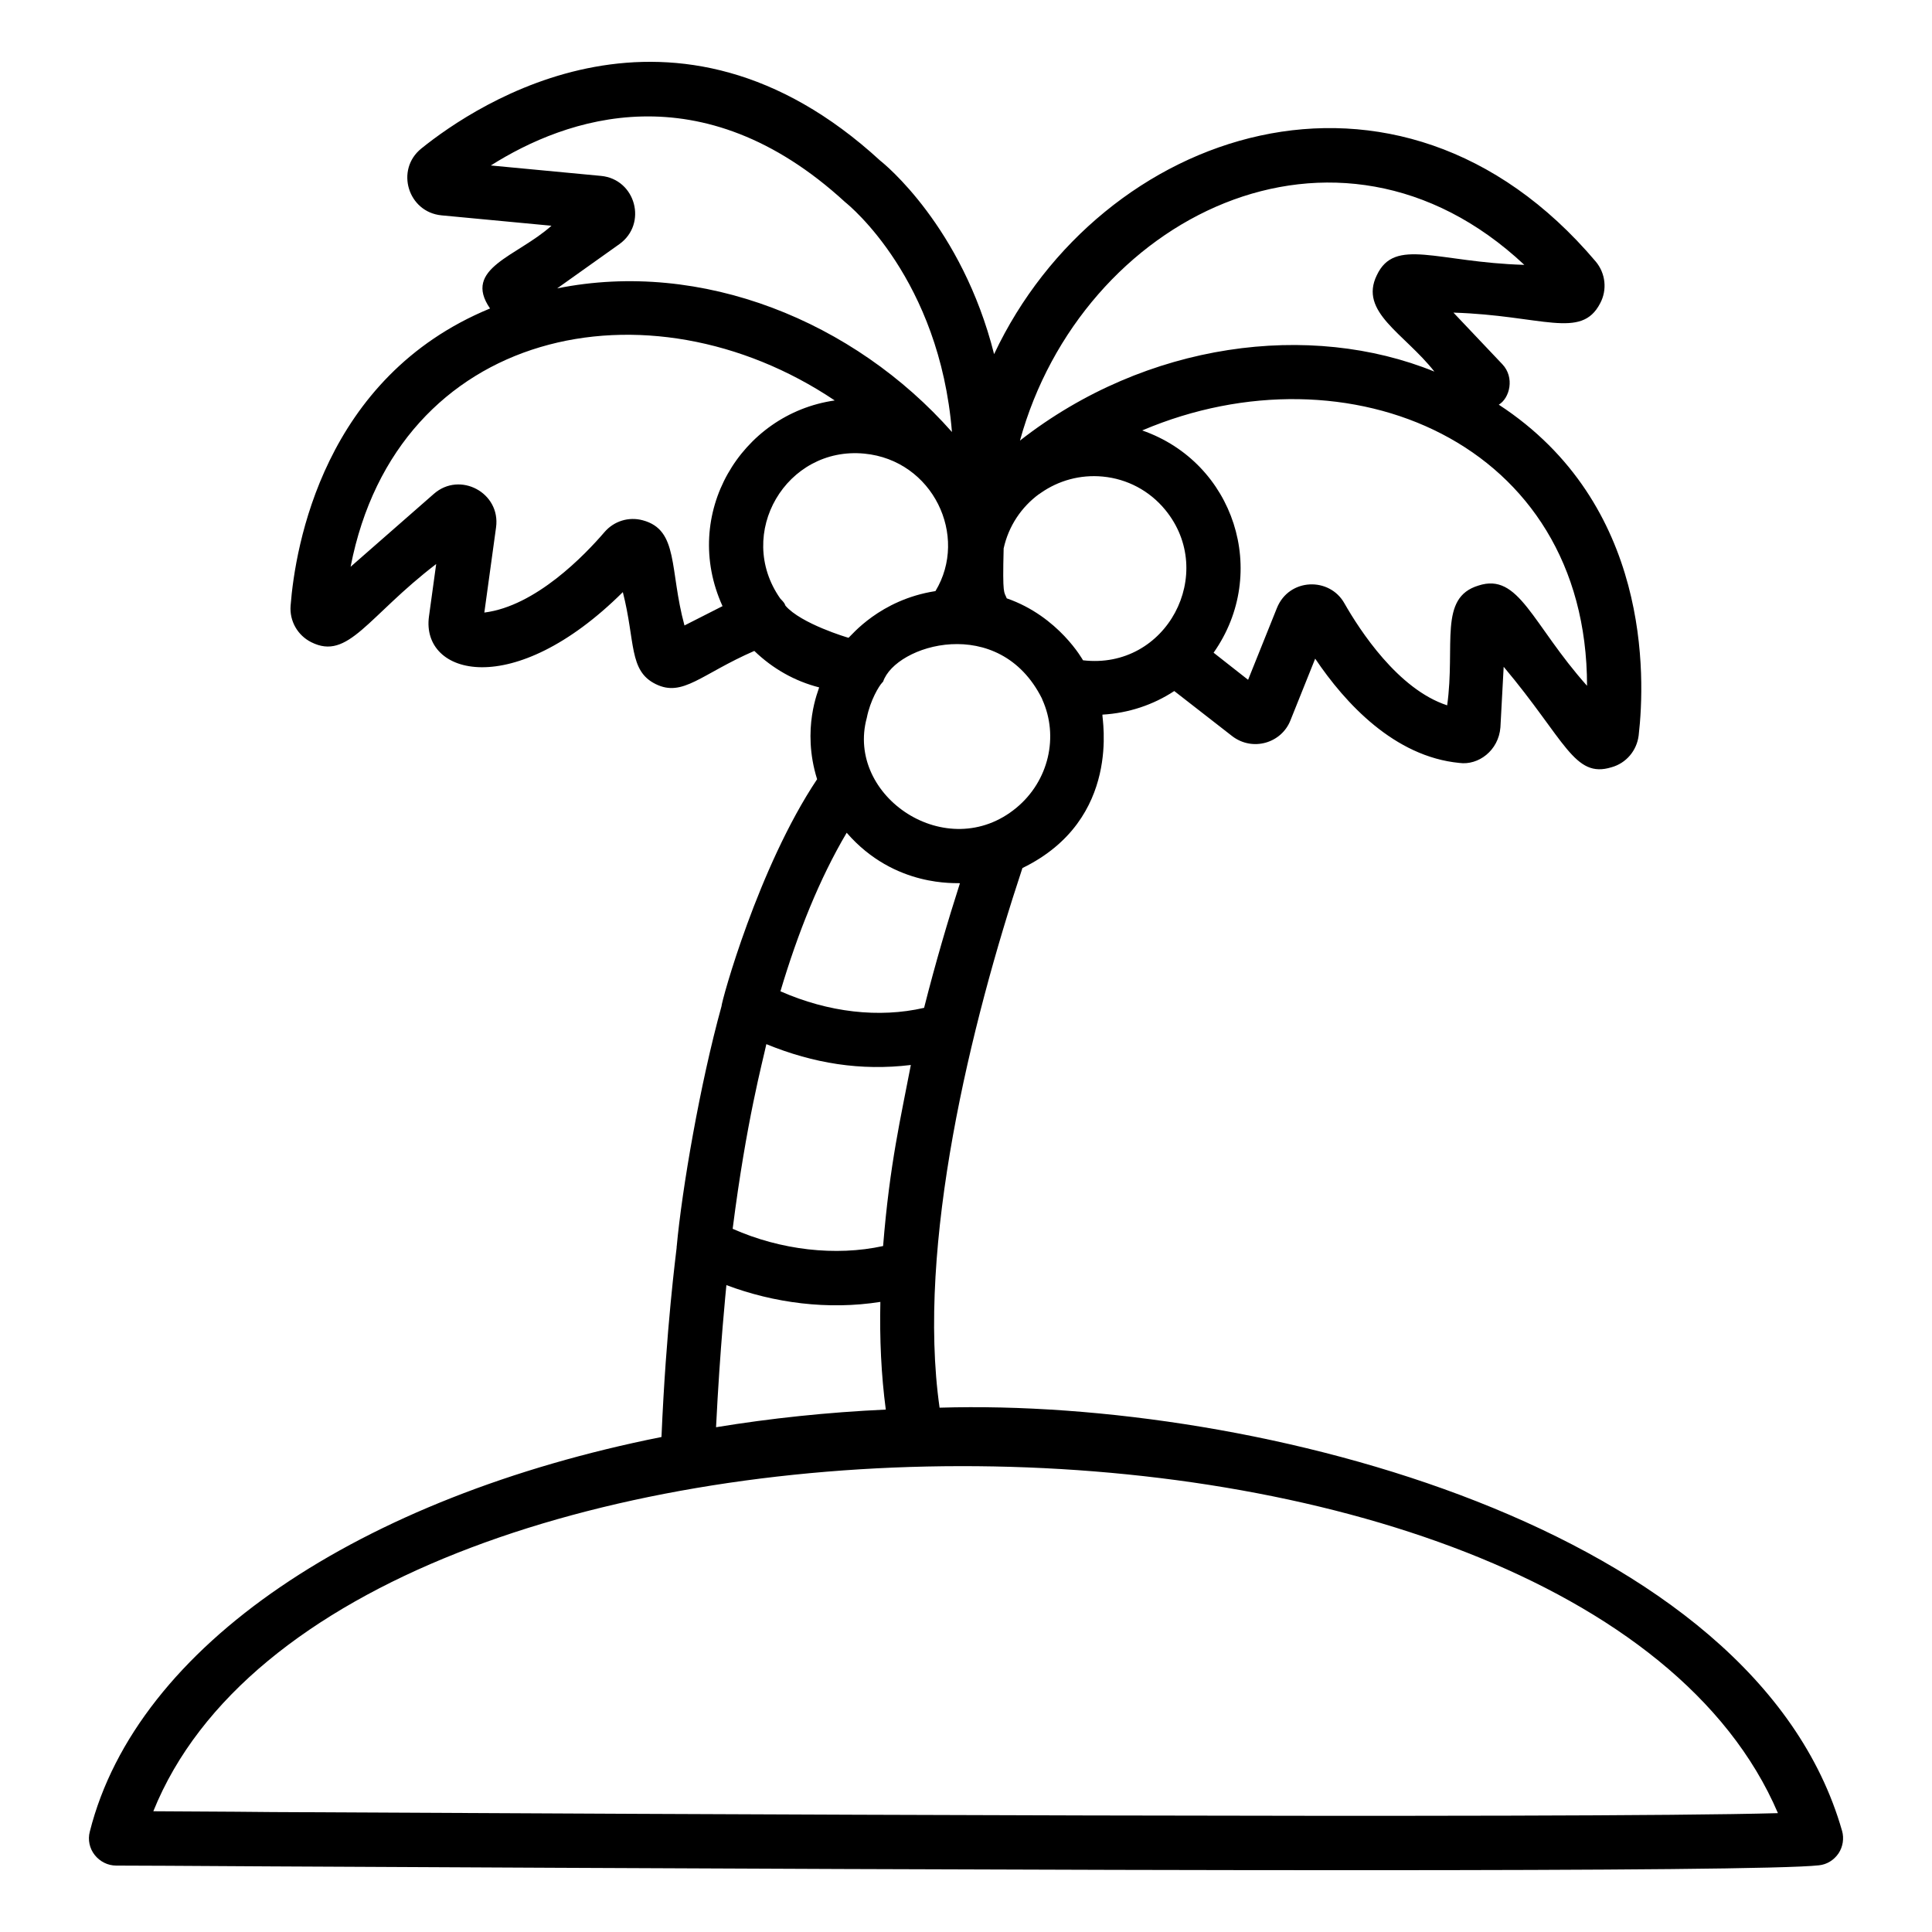 <?xml version="1.0" encoding="UTF-8"?>
<!-- Uploaded to: SVG Repo, www.svgrepo.com, Generator: SVG Repo Mixer Tools -->
<svg fill="#000000" width="800px" height="800px" version="1.1" viewBox="144 144 512 512" xmlns="http://www.w3.org/2000/svg">
 <path d="m632.16 629.18c-23.055-80.688-155.23-114.68-239.16-112.13-6.141-42.988 8.262-101.69 21.953-143.01 26.57-12.926 21-39.934 21.199-40.656 6.949-0.402 13.469-2.586 19.039-6.254 2.992 2.328 16.168 12.586 15.324 11.93 5.434 4.191 13.113 1.871 15.473-4.176l6.551-16.336c7.988 11.875 21.016 25.98 38.219 27.637 4.981 0.691 10.379-3.238 10.867-9.43l0.863-16.051c16.379 19.488 18.691 29.668 28.574 26.629 3.887-1.078 6.695-4.391 7.199-8.422 1.801-15.617 3.168-61.395-37.066-87.664 2.902-1.742 4.269-7.207 0.938-10.723l-12.957-13.676c23.512 0.73 33.84 7.219 38.867-2.445 1.941-3.598 1.441-7.988-1.152-11.082-52.59-62.18-131.38-35-159.42 24.473-0.008 0.02-0.016 0.043-0.027 0.066-8.531-33.848-29.219-50.547-30.141-51.25-54.516-50.109-106.9-15.148-121.65-3.25-6.973 5.617-3.539 16.871 5.367 17.711l29.121 2.754c-9.086 8.164-23.656 11.227-16.273 21.926-44.168 18.164-51.652 63.156-52.859 78.766-0.312 4.047 1.836 7.844 5.473 9.672 9.824 4.941 14.887-6.769 33.109-20.715l-1.91 13.887c-2.144 15.566 22.254 22.488 51.375-6.445 3.371 13.148 1.516 20.848 8.707 24.375 7.215 3.562 12.023-2.648 26.137-8.789 4.848 4.684 10.691 8.008 17.184 9.664-0.121 0.719-4.738 10.941-0.543 24.336-15.605 23.359-25.336 58.875-25.336 60.168-5.699 20.625-10.473 48.43-11.875 63.695-0.07 0.07-0.07 0.07 0 0.145-0.145 1.484-2.812 21.457-4.031 50.309-79.676 15.906-139.05 55.133-151.5 104.58-0.574 2.16-0.07 4.461 1.297 6.191 1.367 1.727 3.453 2.809 5.688 2.809 3.887 0 18.855 0.07 41.098 0.215 99.395 0.504 207.43 1.008 287.89 1.008 66.43 0 114-0.359 122.28-1.297 2.086-0.215 3.957-1.367 5.184-3.168 1.145-1.723 1.508-3.953 0.93-5.969zm-285.07-208.47c12.512 5.117 25.031 7.133 38.293 5.523-2.625 13.816-5.59 26.055-7.352 47.98-12.594 2.75-27.133 1.082-39.867-4.566 3.644-28.656 7.984-44.461 8.926-48.938zm63.711-118.14c-0.707-1.875-1.148-0.48-0.824-13.227 1.312-5.981 4.738-10.988 9.359-14.391 0.023-0.012 0.051-0.023 0.078-0.023 0.137-0.109 0.273-0.207 0.414-0.301 4.637-3.242 10.395-4.914 16.445-4.328 6.492 0.625 12.363 3.754 16.516 8.801 13.816 16.801 0.43 42.496-21.781 39.883-0.004-0.004-6.394-11.617-20.207-16.414zm153.78 23.172c-14.641-16.422-18.02-30.082-28.789-26.559-10.625 3.227-6.047 15.715-8.277 31.738-13.027-4.246-23.176-19.938-27.207-26.988-3.922-7.09-14.711-6.797-17.922 1.223l-7.629 19c-0.727-0.57-9.871-7.754-9.141-7.184 14.934-21.211 5.492-50.398-18.914-58.898 0.043-0.02 0.086-0.043 0.129-0.062 54.328-23.027 117.75 3.043 117.75 67.73zm-16.625-111.55c-23.129-0.672-34.309-7.379-39.082 2.734-4.797 9.777 7.242 15.379 15.258 25.551-32.863-13.367-76.27-7.953-109.83 18.281 16.25-59.07 83.848-93.25 133.66-46.566zm-244.7-23.578-29.184-2.762c19.922-12.59 55.805-25.273 93.906 9.719 1.223 0.969 25.004 20.461 28.297 60.914-25.941-29.359-66.262-45.793-104.62-38.059l16.461-11.711c7.535-5.367 4.363-17.223-4.856-18.102zm22.137 119.14c-4.035-14.805-1.461-25.316-11.07-27.875-3.727-1-7.617 0.211-10.141 3.148-5.195 6.051-18.211 19.617-31.828 21.309l3.106-22.57c1.262-9.188-9.586-14.957-16.492-8.879l-22.055 19.316c12.297-63.344 78.941-77.199 128.3-44.078-24.871 3.555-40.832 30.156-29.734 54.508zm26.762-5.242c-0.262-0.566-0.148-0.629-1.387-1.906-12.051-17.203 1.625-40.391 22.297-38.391 18.156 1.75 27.688 21.801 18.84 36.434-14.723 2.273-22.305 11.809-23.027 12.371-0.172-0.016-12.641-3.731-16.723-8.508zm25.656 20.371s0-0.07 0.07-0.07c0-0.07 0.07-0.07 0.145-0.145 3.285-9.836 30.781-18.152 42.105 4.461 0 0.07 0.07 0.145 0.07 0.215 4.465 9.828 1.727 21.621-6.836 28.719-18.324 15.195-45.328-3.008-39.656-23.824 0.906-4.625 3.266-8.523 4.102-9.355zm-9.43 39.801c12.742 14.703 29.262 13.199 30.012 13.387-3.164 9.855-6.473 21.074-9.496 33.016-11.926 2.75-25.355 1.219-38.074-4.383 4.609-15.469 10.363-29.859 17.559-42.02zm-31.879 119.88c12.602 4.746 26.934 6.641 40.805 4.453-0.215 9.777 0.219 19.336 1.438 28.535-15.473 0.719-30.516 2.305-44.984 4.68 1.047-21.246 2.68-36.945 2.742-37.668zm-120.56 139.65c-13.316-0.145-23.969-0.145-31.309-0.215 48.941-121.33 377.85-122.72 430.54 0.504-53.477 1.512-301.21 0.215-399.23-0.289z"/>
</svg>